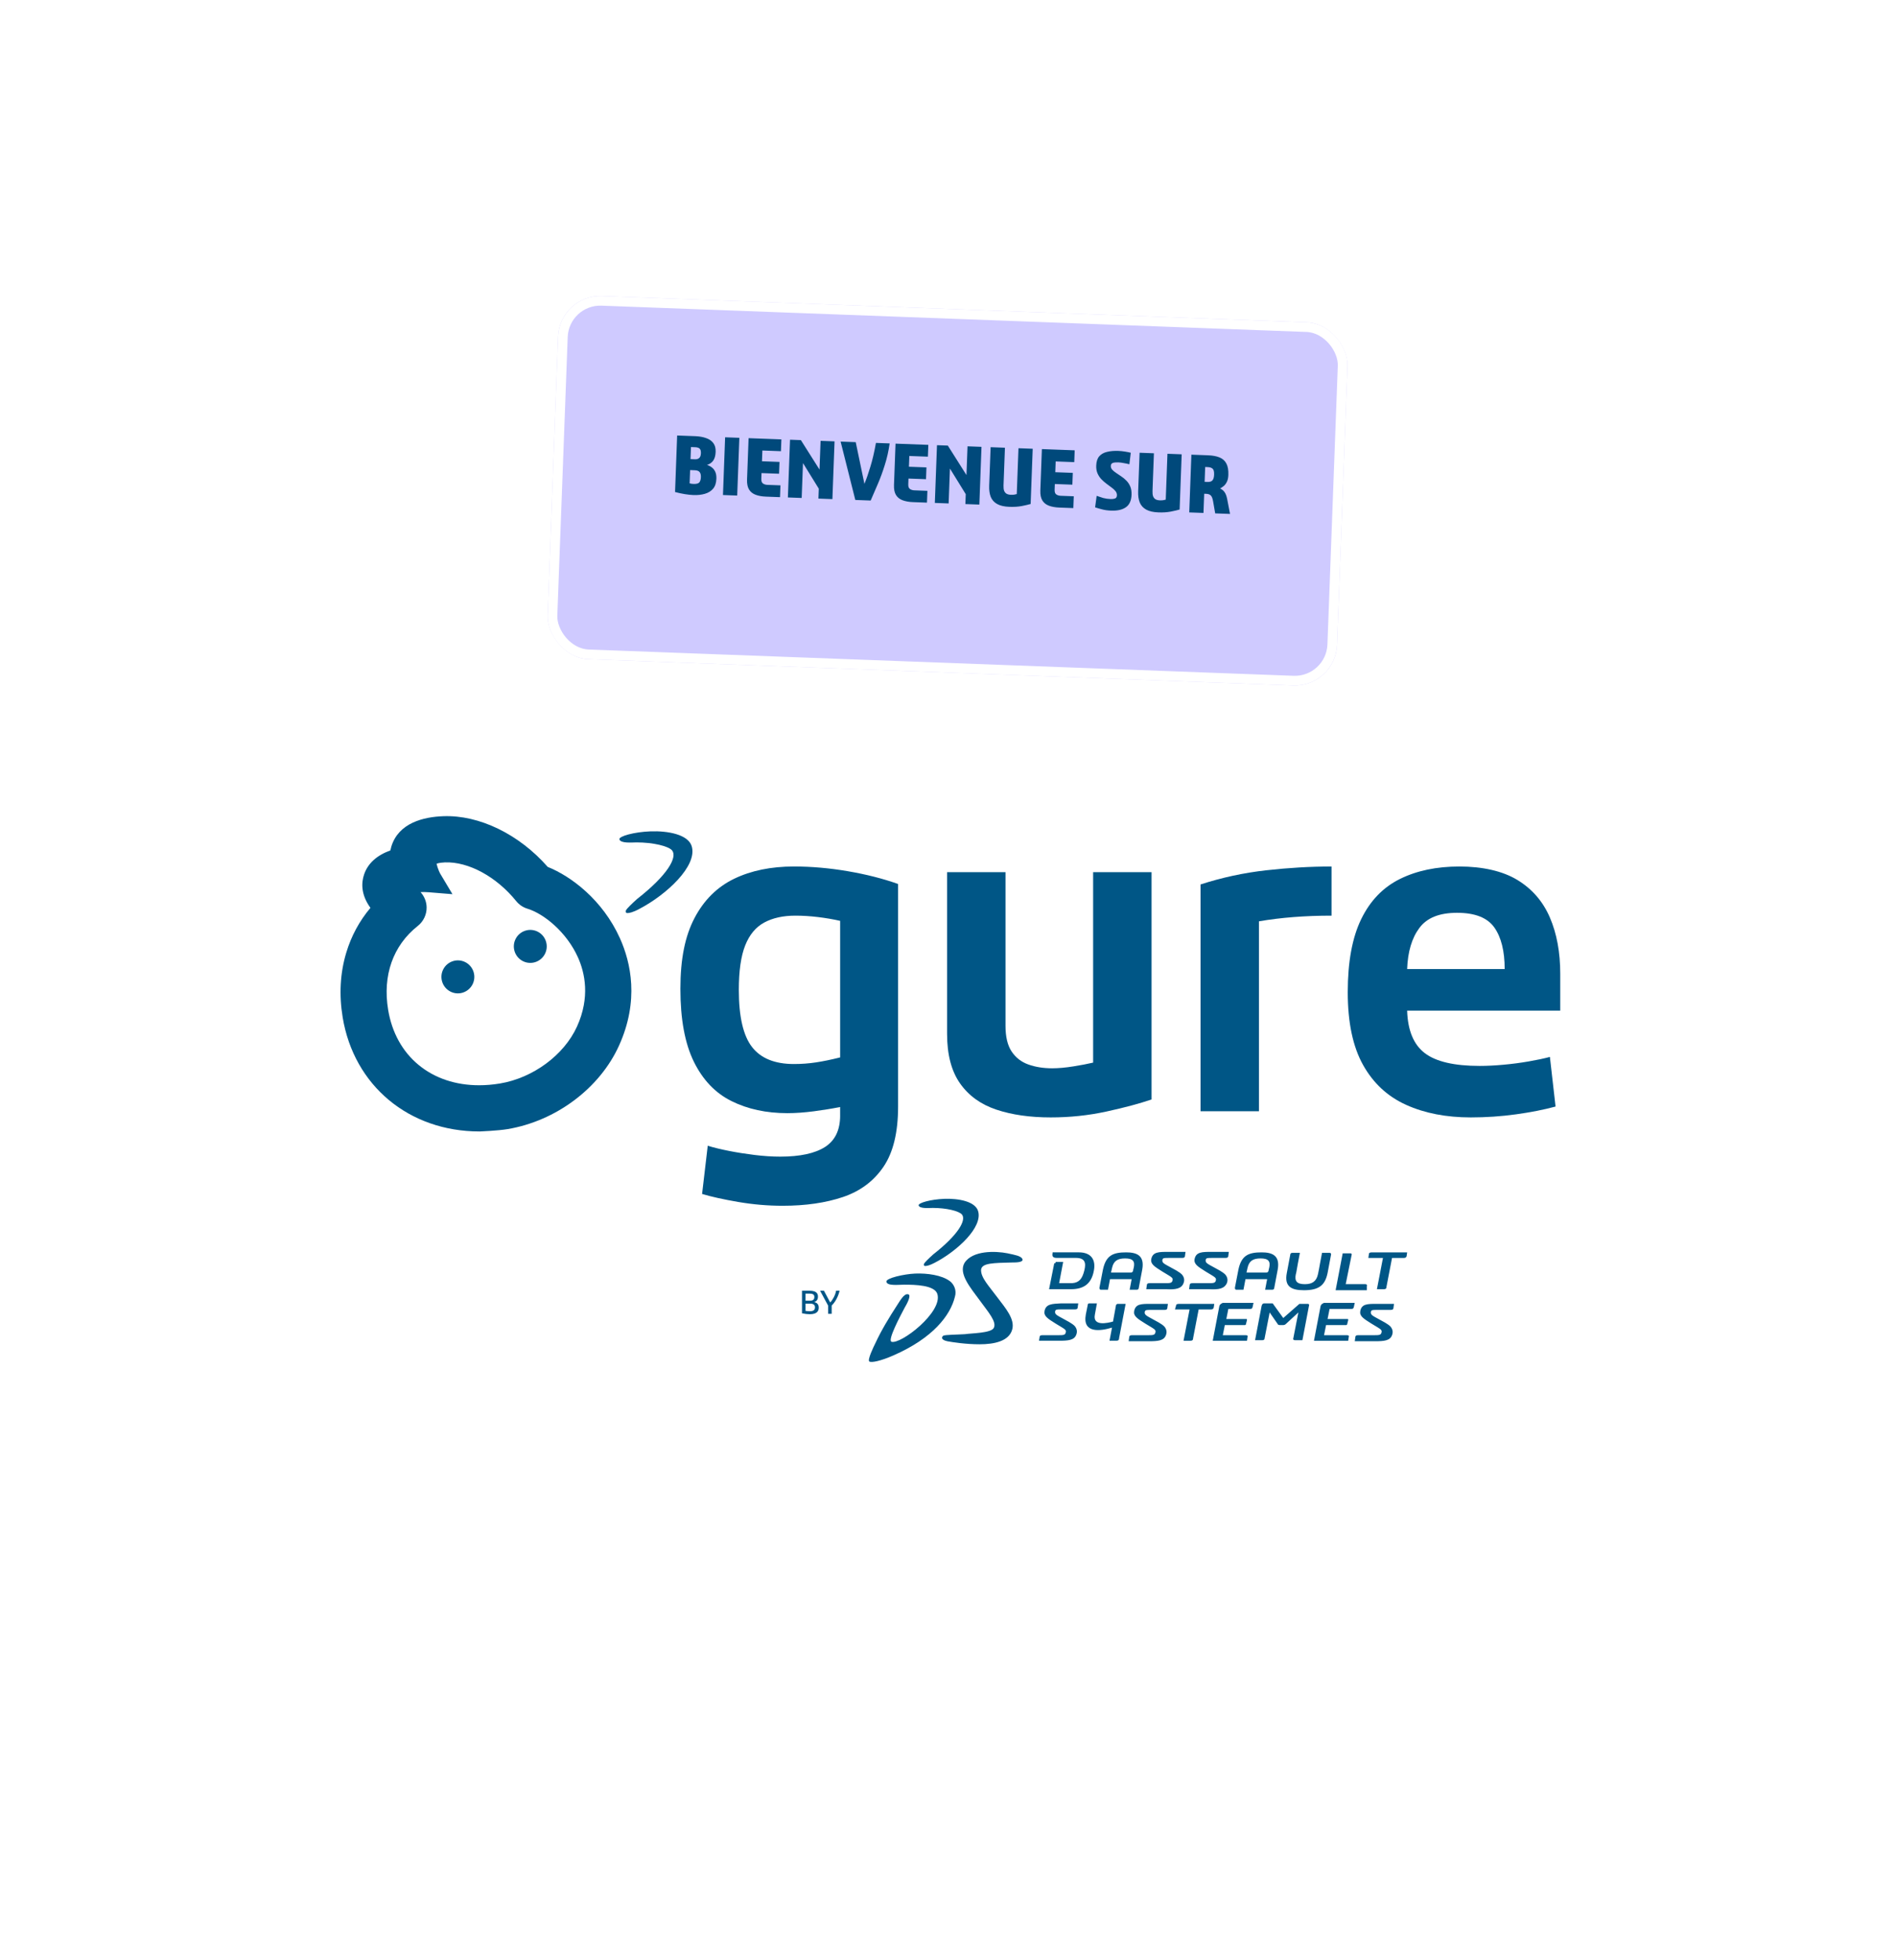 <svg width="393" height="406" viewBox="0 0 393 406" fill="none" xmlns="http://www.w3.org/2000/svg">
<g filter="url(#filter0_f_4001_5177)">
<ellipse cx="196.845" cy="203.038" rx="140.842" ry="140.253" fill="white"/>
</g>
<g filter="url(#filter1_d_4001_5177)">
<rect x="116" y="57" width="163.736" height="75.283" rx="8.754" transform="rotate(2.134 116 57)" fill="#CFCAFF"/>
<rect x="116.962" y="58.036" width="161.736" height="73.283" rx="7.754" transform="rotate(2.134 116.962 58.036)" stroke="white" stroke-width="2"/>
</g>
<path d="M143.046 97.383L142.944 100.135C143.075 100.164 143.218 100.193 143.373 100.223C143.54 100.241 143.66 100.251 143.732 100.254C144.368 100.278 144.78 100.167 144.969 99.922C145.158 99.677 145.262 99.314 145.28 98.835C145.296 98.391 145.213 98.052 145.03 97.817C144.847 97.57 144.509 97.437 144.018 97.419L143.046 97.383ZM143.224 92.616L143.131 95.116L144.066 95.151C144.414 95.164 144.699 95.079 144.922 94.895C145.146 94.699 145.266 94.367 145.284 93.9C145.301 93.444 145.216 93.128 145.031 92.953C144.846 92.766 144.543 92.665 144.123 92.649L143.224 92.616ZM140.359 90.222L144.101 90.361C144.952 90.393 145.698 90.522 146.338 90.751C146.99 90.967 147.494 91.31 147.848 91.779C148.204 92.237 148.367 92.85 148.338 93.617C148.31 94.385 148.143 94.985 147.839 95.418C147.547 95.839 147.115 96.141 146.544 96.324C146.889 96.421 147.213 96.583 147.517 96.811C147.833 97.038 148.079 97.348 148.257 97.739C148.435 98.118 148.513 98.601 148.491 99.189C148.458 100.064 148.229 100.752 147.802 101.252C147.375 101.753 146.803 102.104 146.087 102.305C145.383 102.507 144.6 102.592 143.736 102.56C143.208 102.54 142.61 102.476 141.942 102.367C141.274 102.258 140.601 102.113 139.923 101.931L140.359 90.222ZM150.301 90.592L153.251 90.702L152.806 102.664L149.856 102.554L150.301 90.592ZM155.165 90.773L161.964 91.026L161.873 93.473L158.024 93.329L157.94 95.56L161.574 95.695L161.483 98.141L157.849 98.006L157.806 99.175C157.787 99.679 157.907 100.014 158.165 100.179C158.423 100.345 158.719 100.434 159.055 100.447L161.771 100.548L161.68 102.994L158.802 102.887C157.951 102.855 157.223 102.726 156.619 102.499C156.015 102.273 155.56 101.908 155.255 101.404C154.95 100.9 154.813 100.211 154.846 99.335L155.165 90.773ZM163.757 91.093L166.005 91.177L169.867 97.283L170.089 91.329L172.985 91.437L172.539 103.399L169.643 103.291L169.719 101.24L166.441 95.931L166.171 103.162L163.311 103.055L163.757 91.093ZM180.471 103.694L177.288 103.576L174.244 91.484L177.374 91.601L179.177 100.242C179.6 99.213 180.017 98.01 180.428 96.632C180.852 95.255 181.231 93.63 181.565 91.757L184.407 91.863C184.179 93.451 183.841 94.946 183.393 96.346C182.957 97.747 182.476 99.056 181.95 100.273C181.436 101.491 180.943 102.631 180.471 103.694ZM185.624 91.908L192.423 92.161L192.332 94.608L188.483 94.464L188.4 96.695L192.033 96.83L191.942 99.276L188.309 99.141L188.265 100.31C188.246 100.814 188.366 101.149 188.624 101.314C188.882 101.48 189.179 101.569 189.515 101.582L192.231 101.683L192.14 104.129L189.262 104.022C188.41 103.99 187.682 103.861 187.078 103.634C186.474 103.408 186.02 103.043 185.714 102.539C185.409 102.035 185.272 101.346 185.305 100.47L185.624 91.908ZM194.216 92.228L196.465 92.312L200.326 98.418L200.548 92.464L203.444 92.572L202.998 104.534L200.102 104.426L200.179 102.375L196.9 97.066L196.631 104.296L193.771 104.19L194.216 92.228ZM205.333 92.642L208.301 92.753L208.009 100.578C207.992 101.021 208.033 101.383 208.131 101.663C208.24 101.943 208.413 102.154 208.648 102.295C208.883 102.423 209.186 102.495 209.558 102.509C209.762 102.516 209.979 102.506 210.208 102.479C210.449 102.44 210.631 102.398 210.753 102.355L211.107 92.858L214.057 92.967L213.63 104.408C213.157 104.546 212.533 104.691 211.759 104.842C210.997 104.982 210.155 105.035 209.231 105C208.164 104.96 207.319 104.767 206.695 104.419C206.072 104.072 205.628 103.581 205.363 102.947C205.111 102.301 205.001 101.534 205.034 100.647L205.333 92.642ZM215.96 93.038L222.76 93.292L222.669 95.738L218.819 95.595L218.736 97.825L222.37 97.96L222.278 100.407L218.645 100.271L218.601 101.441C218.583 101.944 218.702 102.279 218.96 102.445C219.218 102.61 219.515 102.699 219.851 102.712L222.567 102.813L222.476 105.259L219.598 105.152C218.747 105.12 218.019 104.991 217.415 104.765C216.811 104.538 216.356 104.173 216.051 103.669C215.745 103.165 215.609 102.476 215.641 101.6L215.96 93.038ZM234.384 93.797L234.097 96.182C233.775 96.098 233.394 96.018 232.953 95.941C232.524 95.853 232.135 95.802 231.788 95.79C231.296 95.771 230.916 95.811 230.648 95.909C230.392 96.008 230.259 96.213 230.247 96.525C230.236 96.812 230.335 97.074 230.542 97.31C230.75 97.534 231.018 97.754 231.346 97.971C231.686 98.188 232.043 98.429 232.418 98.695C232.805 98.95 233.16 99.245 233.484 99.581C233.819 99.918 234.086 100.324 234.285 100.8C234.483 101.276 234.57 101.843 234.546 102.503C234.5 103.714 234.108 104.576 233.368 105.089C232.641 105.602 231.623 105.834 230.316 105.786C229.597 105.759 228.958 105.669 228.399 105.516C227.852 105.376 227.383 105.238 226.991 105.103L227.314 102.72C227.765 102.881 228.216 103.03 228.667 103.167C229.13 103.292 229.65 103.365 230.226 103.387C230.561 103.399 230.857 103.362 231.112 103.276C231.368 103.177 231.502 102.96 231.515 102.624C231.527 102.3 231.43 102.009 231.223 101.749C231.017 101.489 230.744 101.239 230.405 100.998C230.078 100.745 229.722 100.48 229.336 100.201C228.962 99.923 228.607 99.61 228.272 99.261C227.949 98.913 227.687 98.513 227.488 98.061C227.289 97.597 227.201 97.06 227.224 96.448C227.255 95.609 227.465 94.968 227.854 94.526C228.255 94.073 228.795 93.769 229.473 93.614C230.152 93.447 230.929 93.38 231.804 93.413C232.248 93.429 232.708 93.476 233.186 93.554C233.675 93.632 234.074 93.713 234.384 93.797ZM236.214 93.793L239.181 93.904L238.89 101.728C238.873 102.172 238.914 102.534 239.012 102.813C239.121 103.094 239.294 103.304 239.528 103.445C239.764 103.574 240.067 103.645 240.439 103.659C240.643 103.667 240.859 103.657 241.089 103.629C241.33 103.59 241.512 103.549 241.634 103.506L241.988 94.008L244.937 94.118L244.511 105.558C244.038 105.697 243.414 105.841 242.64 105.993C241.878 106.132 241.035 106.185 240.112 106.151C239.045 106.111 238.199 105.917 237.576 105.57C236.952 105.222 236.508 104.732 236.244 104.097C235.992 103.451 235.882 102.685 235.915 101.797L236.214 93.793ZM246.949 94.193L250.403 94.322C251.374 94.358 252.173 94.508 252.8 94.771C253.438 95.035 253.909 95.461 254.211 96.049C254.514 96.624 254.647 97.41 254.61 98.405C254.587 99.005 254.479 99.487 254.286 99.852C254.104 100.218 253.883 100.504 253.623 100.71C253.376 100.905 253.136 101.07 252.902 101.206C253.292 101.376 253.601 101.628 253.829 101.961C254.069 102.294 254.249 102.775 254.369 103.404L254.958 106.47L251.882 106.355L251.467 103.962C251.409 103.588 251.33 103.284 251.23 103.053C251.131 102.809 250.988 102.629 250.8 102.514C250.613 102.387 250.345 102.317 249.997 102.304L249.602 102.289L249.454 106.265L246.504 106.155L246.949 94.193ZM249.808 96.749L249.693 99.825L250.269 99.847C250.749 99.864 251.095 99.757 251.308 99.525C251.521 99.293 251.637 98.895 251.658 98.331C251.681 97.72 251.582 97.314 251.362 97.113C251.141 96.901 250.791 96.786 250.312 96.768L249.808 96.749Z" fill="#00497B"/>
<path d="M174.14 231.098V229.336C172.513 229.664 170.704 229.956 168.719 230.218C166.733 230.478 164.893 230.609 163.201 230.609C158.838 230.609 154.979 229.778 151.628 228.112C148.274 226.449 145.671 223.723 143.815 219.94C141.959 216.156 141.032 211.13 141.032 204.864C141.032 198.599 142.008 193.902 143.962 190.18C145.916 186.46 148.65 183.753 152.165 182.054C155.681 180.358 159.816 179.509 164.571 179.509C168.217 179.509 171.945 179.836 175.753 180.489C179.563 181.142 183.029 182.022 186.155 183.133V229.238C186.155 234.587 185.144 238.749 183.127 241.718C181.108 244.687 178.309 246.775 174.728 247.984C171.147 249.191 166.98 249.795 162.227 249.795C159.164 249.795 156.106 249.533 153.045 249.011C149.983 248.487 147.478 247.935 145.526 247.348L146.698 237.364C147.998 237.755 149.483 238.113 151.143 238.44C152.802 238.765 154.56 239.042 156.416 239.271C158.272 239.498 160.044 239.615 161.739 239.615C165.841 239.615 168.934 238.943 171.018 237.609C173.101 236.271 174.144 234.1 174.144 231.1H174.14V231.098ZM174.14 190.77C172.707 190.444 171.175 190.182 169.55 189.986C167.923 189.789 166.359 189.693 164.863 189.693C162.323 189.693 160.175 190.168 158.417 191.113C156.659 192.061 155.34 193.643 154.462 195.861C153.582 198.081 153.143 201.146 153.143 205.063C153.143 210.61 154.054 214.558 155.879 216.907C157.702 219.256 160.6 220.431 164.571 220.431C166.132 220.431 167.662 220.318 169.16 220.089C170.657 219.862 172.317 219.518 174.142 219.062V190.772H174.14V190.77Z" fill="#005686"/>
<path d="M226.581 180.688H238.693V227.771C236.218 228.62 233.109 229.453 229.366 230.267C225.622 231.084 221.763 231.491 217.794 231.491C213.496 231.491 209.736 230.953 206.514 229.876C203.29 228.8 200.785 226.989 198.994 224.443C197.204 221.898 196.308 218.472 196.308 214.165V180.688H208.419V212.501C208.419 214.787 208.841 216.563 209.689 217.836C210.534 219.109 211.69 220.005 213.157 220.529C214.621 221.051 216.267 221.313 218.088 221.313C219.389 221.313 220.855 221.184 222.482 220.922C224.109 220.662 225.477 220.4 226.583 220.138V180.688H226.581Z" fill="#005686"/>
<path d="M275.998 179.513V189.693C273.262 189.693 270.643 189.791 268.135 189.986C265.628 190.182 263.235 190.475 260.957 190.868V230.218H248.846V183.231C253.272 181.796 257.815 180.816 262.47 180.294C267.125 179.773 271.633 179.511 275.996 179.511H275.998V179.513Z" fill="#005686"/>
<path d="M323.411 209.368H291.67C291.798 213.479 293.019 216.416 295.332 218.178C297.643 219.939 301.435 220.821 306.711 220.821C308.207 220.821 309.851 220.74 311.641 220.576C313.432 220.414 315.171 220.185 316.866 219.89C318.558 219.598 320.022 219.289 321.261 218.961L322.433 229.24C320.024 229.893 317.288 230.431 314.228 230.854C311.165 231.278 308.042 231.491 304.853 231.491C299.773 231.491 295.312 230.625 291.472 228.896C287.629 227.167 284.65 224.409 282.535 220.625C280.418 216.841 279.36 211.816 279.36 205.55C279.36 199.284 280.287 194.244 282.143 190.426C283.999 186.607 286.667 183.837 290.153 182.105C293.636 180.376 297.754 179.511 302.507 179.511C307.26 179.511 311.459 180.44 314.52 182.3C317.58 184.16 319.826 186.755 321.257 190.082C322.689 193.409 323.405 197.293 323.405 201.729V209.364L323.411 209.368ZM291.67 200.753H311.886C311.886 197.033 311.17 194.164 309.738 192.138C308.305 190.117 305.735 189.104 302.023 189.104C298.311 189.104 295.771 190.149 294.209 192.237C292.648 194.326 291.8 197.164 291.67 200.753Z" fill="#005686"/>
<path fill-rule="evenodd" clip-rule="evenodd" d="M134.86 172.228C138.416 172.101 142.608 172.865 143.369 175.283C144.639 179.357 138.161 185.341 132.573 188.269C131.177 189.032 130.413 189.159 130.033 189.159C129.653 189.159 129.651 188.777 129.78 188.523C130.033 188.14 130.923 187.25 132.067 186.231C138.418 181.267 140.45 177.575 139.306 176.173C138.545 175.283 135.368 174.518 131.94 174.518C131.052 174.518 128.639 174.772 128.384 173.882C128.257 173.245 131.432 172.353 134.862 172.226H134.86V172.228Z" fill="#005686"/>
<path d="M166.24 267.399H167.831C168.188 267.399 168.496 267.44 168.752 267.522C169.007 267.604 169.203 267.733 169.34 267.909C169.476 268.087 169.544 268.318 169.544 268.605C169.544 268.916 169.478 269.163 169.346 269.347C169.213 269.532 169.015 269.667 168.747 269.747C168.937 269.781 169.105 269.843 169.25 269.937C169.393 270.029 169.505 270.154 169.587 270.309C169.668 270.465 169.709 270.657 169.709 270.888C169.709 271.214 169.634 271.478 169.482 271.68C169.331 271.881 169.121 272.028 168.848 272.122C168.576 272.214 168.251 272.261 167.874 272.261C167.639 272.261 167.384 272.245 167.106 272.214C166.828 272.184 166.54 272.137 166.238 272.075V267.399H166.24ZM166.971 268.001V269.466H167.874C168.18 269.466 168.409 269.405 168.566 269.282C168.721 269.159 168.799 268.967 168.799 268.705C168.799 268.443 168.721 268.277 168.566 268.165C168.411 268.054 168.17 267.999 167.845 267.999H166.971V268.001ZM166.971 270.07V271.572C167.11 271.59 167.257 271.607 167.408 271.621C167.559 271.635 167.71 271.641 167.853 271.641C168.239 271.641 168.515 271.574 168.682 271.439C168.848 271.306 168.929 271.101 168.929 270.827C168.929 270.573 168.845 270.383 168.678 270.256C168.511 270.129 168.245 270.066 167.882 270.066H166.971V270.07Z" fill="#005686"/>
<path d="M171.651 272.175V270.481L169.989 267.399H170.786L172.084 269.828C172.209 269.704 172.333 269.55 172.46 269.364C172.586 269.18 172.707 268.979 172.821 268.76C172.935 268.543 173.035 268.316 173.121 268.081C173.207 267.845 173.268 267.618 173.301 267.399H174.032C173.942 267.782 173.815 268.163 173.656 268.541C173.497 268.92 173.309 269.274 173.093 269.605C172.878 269.935 172.643 270.221 172.39 270.461V272.178H171.651V272.175Z" fill="#005686"/>
<path fill-rule="evenodd" clip-rule="evenodd" d="M195.736 248.359C198.66 248.254 202.104 248.88 202.731 250.869C203.774 254.217 198.451 259.134 193.858 261.541C192.708 262.169 192.083 262.273 191.769 262.273C191.455 262.273 191.455 261.958 191.561 261.752C191.769 261.436 192.5 260.706 193.439 259.869C198.658 255.789 200.33 252.756 199.39 251.604C198.764 250.871 196.154 250.243 193.335 250.243C192.604 250.243 190.622 250.452 190.411 249.721C190.307 249.2 192.916 248.465 195.734 248.361L195.736 248.359Z" fill="#005686"/>
<path fill-rule="evenodd" clip-rule="evenodd" d="M189.683 263.843C192.188 263.739 195.216 264.158 196.886 265.412C197.721 266.041 198.348 267.295 197.929 268.656C196.99 272.527 193.335 277.236 185.195 280.792C182.586 281.944 180.601 282.362 180.185 282.049C179.766 281.734 181.02 279.119 181.439 278.282C182.692 275.562 184.362 272.84 185.926 270.434C186.553 269.493 187.388 267.923 188.223 268.132C188.954 268.236 188.119 269.91 187.492 270.956C186.553 272.734 183.944 277.651 184.779 277.966C186.657 278.595 195.532 271.793 194.279 268.026C193.652 266.247 189.791 266.143 187.388 266.143C186.238 266.143 183.84 266.458 183.735 265.515C183.631 264.782 187.388 263.945 189.687 263.841H189.683V263.843Z" fill="#005686"/>
<path fill-rule="evenodd" clip-rule="evenodd" d="M208.891 259.659C210.353 259.974 211.605 260.18 211.919 260.811C212.233 261.543 210.561 261.543 209.83 261.543C205.863 261.648 203.566 261.648 203.358 263.008C203.254 264.682 205.028 266.46 206.803 268.867C208.473 271.065 210.351 273.26 209.83 275.354C209.204 277.864 206.072 278.493 203.044 278.493C200.226 278.493 197.511 278.073 196.363 277.864C194.902 277.549 195.214 276.923 195.528 276.712C195.947 276.504 198.346 276.504 200.016 276.397C201.374 276.188 205.339 276.188 205.967 275.141C206.698 273.884 204.818 271.793 203.15 269.491C201.061 266.667 198.662 263.841 199.914 261.643C201.584 259.028 206.282 259.133 208.891 259.654V259.659Z" fill="#005686"/>
<path fill-rule="evenodd" clip-rule="evenodd" d="M270.27 267.295C273.402 267.295 274.655 266.249 275.176 263.739L275.907 259.867C275.907 259.658 275.803 259.552 275.592 259.552H274.027L273.61 261.75L273.402 262.902L273.193 263.947C272.879 265.412 272.044 266.041 270.48 266.041C268.81 266.041 268.287 265.412 268.602 263.947C268.602 263.947 268.706 263.632 268.706 263.528L269.02 261.75L269.439 259.552H267.873C267.665 259.552 267.456 259.656 267.456 259.867L266.726 263.739C266.203 266.458 267.561 267.295 270.274 267.295H270.27ZM216.511 271.586C216.302 272.632 217.138 273.156 218.808 274.201C220.686 275.353 221.104 275.458 220.896 276.084C220.792 276.606 220.269 276.606 219.434 276.606H216.094C215.676 276.606 215.467 276.71 215.467 277.128L215.363 277.756H219.539C221.417 277.756 222.67 277.651 223.087 276.499C223.295 275.978 223.295 275.347 222.772 274.721C222.458 274.406 222.146 274.199 221.623 273.884C219.222 272.523 218.595 272.419 218.699 271.686C218.804 271.267 219.014 271.267 219.953 271.267H222.77C223.189 271.267 223.397 271.163 223.397 270.745L223.501 270.013H219.953C218.075 270.117 216.821 270.117 216.509 271.582H216.507L216.511 271.586ZM235.092 271.586C234.884 272.632 235.719 273.156 237.389 274.201C239.267 275.353 239.686 275.458 239.477 276.084C239.373 276.606 238.851 276.606 238.016 276.606H234.675C234.257 276.606 234.049 276.71 234.049 277.128L233.944 277.86H238.12C239.998 277.86 241.252 277.756 241.668 276.604C241.876 276.082 241.876 275.452 241.354 274.825C241.039 274.51 240.727 274.304 240.204 273.989C237.803 272.628 237.176 272.523 237.281 271.791C237.385 271.371 237.595 271.371 238.534 271.371H241.352C241.77 271.371 241.978 271.267 241.978 270.849L242.083 270.117H238.534C236.55 270.117 235.402 270.117 235.09 271.582H235.088L235.092 271.586ZM281.962 271.586C281.754 272.632 282.589 273.156 284.259 274.201C286.138 275.353 286.554 275.458 286.346 276.084C286.242 276.606 285.719 276.606 284.884 276.606H281.544C281.127 276.606 280.917 276.71 280.917 277.128L280.813 277.86H284.988C286.867 277.86 288.12 277.756 288.537 276.604C288.745 276.082 288.745 275.452 288.222 274.825C287.908 274.51 287.595 274.304 287.073 273.989C284.672 272.628 284.045 272.523 284.149 271.791C284.253 271.371 284.464 271.371 285.401 271.371H288.218C288.637 271.371 288.845 271.267 288.845 270.849L288.949 270.117H285.401C283.416 270.117 282.269 270.117 281.956 271.582L281.962 271.586ZM254.3 265.832C254.508 265.31 254.508 264.68 253.985 264.054C253.671 263.739 253.359 263.532 252.836 263.217C250.435 261.856 249.808 261.752 249.912 261.019C250.017 260.6 250.227 260.6 251.166 260.6H253.983C254.402 260.6 254.61 260.495 254.61 260.078L254.714 259.345H251.166C249.181 259.345 247.93 259.345 247.618 260.81C247.409 261.856 248.244 262.38 249.914 263.426C251.793 264.578 252.211 264.682 252.003 265.308C251.899 265.83 251.376 265.83 250.541 265.83H247.201C246.783 265.83 246.574 265.934 246.574 266.352L246.47 267.084H250.645C252.63 267.189 253.777 266.98 254.298 265.828H254.296L254.3 265.832ZM245.321 265.832C245.529 265.31 245.529 264.68 245.006 264.054C244.692 263.739 244.379 263.532 243.857 263.217C241.456 261.856 240.829 261.752 240.933 261.019C241.037 260.6 241.248 260.6 242.187 260.6H245.004C245.423 260.6 245.631 260.495 245.631 260.078L245.735 259.345H242.187C240.202 259.345 238.951 259.345 238.638 260.81C238.43 261.856 239.265 262.38 240.935 263.426C242.813 264.578 243.232 264.682 243.024 265.308C242.92 265.83 242.397 265.83 241.562 265.83H238.326C237.907 265.83 237.699 265.934 237.699 266.352L237.595 267.084H241.77C243.649 267.189 244.902 266.98 245.319 265.828V265.832H245.321ZM284.361 259.45C283.943 259.45 283.735 259.554 283.735 259.869L283.631 260.602H286.658L285.405 267.088H286.762C287.181 267.088 287.389 266.984 287.389 266.567L288.539 260.602H291.046C291.36 260.602 291.566 260.393 291.566 260.182L291.671 259.45H284.361ZM218.808 261.645C218.599 261.645 218.493 261.75 218.493 261.854L217.45 267.084H221.937C224.443 267.084 226.217 266.143 226.739 263.213C227.158 261.015 226.219 259.445 223.608 259.445H218.179V259.55C218.075 260.072 218.075 260.596 219.014 260.596H222.981C224.859 260.596 225.173 261.537 224.755 263.211C224.336 264.885 223.712 265.721 222.25 265.826H219.536L220.371 261.432H218.806V261.641V261.645H218.808ZM283.32 266.458C283.424 266.143 283.216 266.039 283.006 266.039H278.935L280.186 259.865C280.186 259.761 280.082 259.656 279.978 259.656H278.308L276.846 267.293H283.318V266.456H283.32V266.458ZM271.107 270.121H269.333L265.993 273.051L263.8 270.017H262.026C261.711 270.017 261.607 270.225 261.505 270.538L260.147 277.651H261.609C261.923 277.651 262.13 277.547 262.13 277.232L263.173 271.897L264.843 274.304C264.843 274.408 265.051 274.512 265.262 274.512H265.993C266.201 274.512 266.411 274.408 266.513 274.304L269.122 271.897L268.079 277.232C267.975 277.547 268.183 277.651 268.498 277.651H269.959L271.317 270.538C271.421 270.33 271.317 270.119 271.109 270.119H271.107V270.121ZM252.734 270.645L251.376 277.758H258.473L258.577 277.025C258.681 276.71 258.577 276.606 258.159 276.606H253.461L253.879 274.512H258.055C258.159 274.512 258.263 274.408 258.263 274.304L258.471 273.467C258.471 273.362 258.471 273.258 258.367 273.258H254.192L254.61 271.165H259.098C259.306 271.165 259.516 271.165 259.618 270.849L259.827 269.908H253.459C253.04 270.117 252.832 270.223 252.728 270.641L252.734 270.645ZM273.716 270.645L272.358 277.758H279.457L279.561 277.025C279.666 276.71 279.561 276.606 279.143 276.606H274.445L274.864 274.512H279.039C279.143 274.512 279.247 274.408 279.247 274.304L279.455 273.467C279.455 273.362 279.455 273.258 279.351 273.258H275.176L275.594 271.165H280.082C280.29 271.165 280.499 271.165 280.603 270.849L280.811 269.908H274.443C274.024 270.117 273.816 270.223 273.712 270.641L273.716 270.645ZM231.333 270.33L230.706 273.782C229.557 274.097 226.427 274.827 226.948 272.317L227.366 270.015H225.8C225.592 270.015 225.486 270.119 225.486 270.223L225.067 272.317C224.336 276.293 228.095 275.769 230.496 275.036L229.976 277.756H231.333C231.752 277.756 231.96 277.651 231.96 277.234L233.318 270.121H231.648C231.543 270.121 231.439 270.225 231.333 270.33ZM251.584 270.854L251.689 270.121H244.381C243.963 270.121 243.755 270.225 243.755 270.541L243.546 271.273H246.574L245.321 277.76H246.678C247.097 277.76 247.305 277.655 247.305 277.238L248.455 271.273H250.96C251.378 271.273 251.48 271.169 251.587 270.854H251.584ZM230.498 262.693C230.813 261.228 231.648 260.704 233.212 260.704C234.882 260.704 235.3 261.332 234.986 262.693C234.986 262.693 234.882 263.008 234.882 263.112C234.882 263.321 234.778 263.634 234.361 263.634H230.29L230.498 262.693ZM228.201 267.191H229.663L230.082 264.993H234.569L234.151 267.191H235.613C235.821 267.191 236.031 267.086 236.031 266.876L236.762 263.004C237.283 260.074 235.613 259.448 233.422 259.448C230.708 259.448 229.247 260.076 228.62 263.004L227.889 266.771C227.889 267.086 227.993 267.191 228.203 267.191H228.201ZM258.579 262.693C258.894 261.228 259.729 260.704 261.293 260.704C262.963 260.704 263.381 261.332 263.067 262.693C263.067 262.693 262.963 263.008 262.963 263.112C262.963 263.321 262.859 263.634 262.442 263.634H258.371L258.579 262.693ZM256.282 267.191H257.744L258.163 264.993H262.65L262.232 267.191H263.694C263.902 267.191 264.112 267.086 264.112 266.876L264.843 263.004C265.364 260.074 263.694 259.448 261.503 259.448C258.79 259.448 257.328 260.076 256.701 263.004L255.97 266.771C255.97 267.086 256.074 267.191 256.284 267.191H256.282Z" fill="#005686"/>
<path d="M95.911 205.642C97.712 205.087 98.723 203.174 98.167 201.371C97.614 199.567 95.705 198.554 93.906 199.11C92.106 199.665 91.095 201.578 91.65 203.381C92.204 205.186 94.113 206.199 95.911 205.642Z" fill="#005686"/>
<path d="M110.919 199.329C112.72 198.774 113.731 196.861 113.175 195.058C112.622 193.254 110.713 192.241 108.914 192.797C107.113 193.352 106.103 195.265 106.658 197.068C107.211 198.873 109.12 199.886 110.919 199.329Z" fill="#005686"/>
<path d="M99.453 234.402H99.4C84.767 234.402 73.365 224.906 71.029 210.768C70.253 206.082 70.504 201.57 71.772 197.36C72.811 193.908 74.494 190.796 76.784 188.078C74.763 185.291 74.898 182.844 75.468 181.162C76.239 178.878 78.108 177.182 80.913 176.187C80.964 175.917 81.031 175.653 81.111 175.391C82.613 170.458 87.797 169.24 91.879 169.089C99.347 168.81 107.587 172.823 113.532 179.594C118.351 181.52 124.915 186.417 128.5 194.379C130.75 199.378 132.542 207.297 128.298 216.641C124.286 225.472 115.213 232.254 105.18 233.92C103.222 234.245 99.657 234.394 99.506 234.4H99.453V234.402ZM87.17 184.813C87.95 185.668 88.41 186.791 88.43 187.964C88.457 189.454 87.775 190.894 86.609 191.813C81.46 195.887 79.273 202.063 80.453 209.2C81.233 213.911 83.418 217.862 86.772 220.625C90.112 223.375 94.449 224.83 99.312 224.83C100.711 224.83 102.158 224.707 103.616 224.466C110.486 223.324 116.911 218.583 119.6 212.667C122.361 206.587 121.227 201.506 119.788 198.316C117.434 193.09 112.742 189.298 109.325 188.252C108.412 187.976 107.61 187.434 107.003 186.687C102.918 181.631 97.117 178.479 92.228 178.657C91.719 178.676 91.093 178.743 90.498 178.919C90.751 180.12 91.243 180.986 91.25 180.998L93.787 185.246L88.853 184.845C88.267 184.8 87.699 184.794 87.168 184.813H87.17Z" fill="#005686"/>
<defs>
<filter id="filter0_f_4001_5177" x="-6.297" y="0.485" width="406.284" height="405.105" filterUnits="userSpaceOnUse" color-interpolation-filters="sRGB">
<feFlood flood-opacity="0" result="BackgroundImageFix"/>
<feBlend mode="normal" in="SourceGraphic" in2="BackgroundImageFix" result="shape"/>
<feGaussianBlur stdDeviation="31.15" result="effect1_foregroundBlur_4001_5177"/>
</filter>
<filter id="filter1_d_4001_5177" x="107.617" y="55.42" width="177.586" height="92.487" filterUnits="userSpaceOnUse" color-interpolation-filters="sRGB">
<feFlood flood-opacity="0" result="BackgroundImageFix"/>
<feColorMatrix in="SourceAlpha" type="matrix" values="0 0 0 0 0 0 0 0 0 0 0 0 0 0 0 0 0 0 127 0" result="hardAlpha"/>
<feOffset dy="4"/>
<feGaussianBlur stdDeviation="2.95"/>
<feComposite in2="hardAlpha" operator="out"/>
<feColorMatrix type="matrix" values="0 0 0 0 0.863 0 0 0 0 0.949 0 0 0 0 1 0 0 0 1 0"/>
<feBlend mode="multiply" in2="BackgroundImageFix" result="effect1_dropShadow_4001_5177"/>
<feBlend mode="normal" in="SourceGraphic" in2="effect1_dropShadow_4001_5177" result="shape"/>
</filter>
</defs>
</svg>
